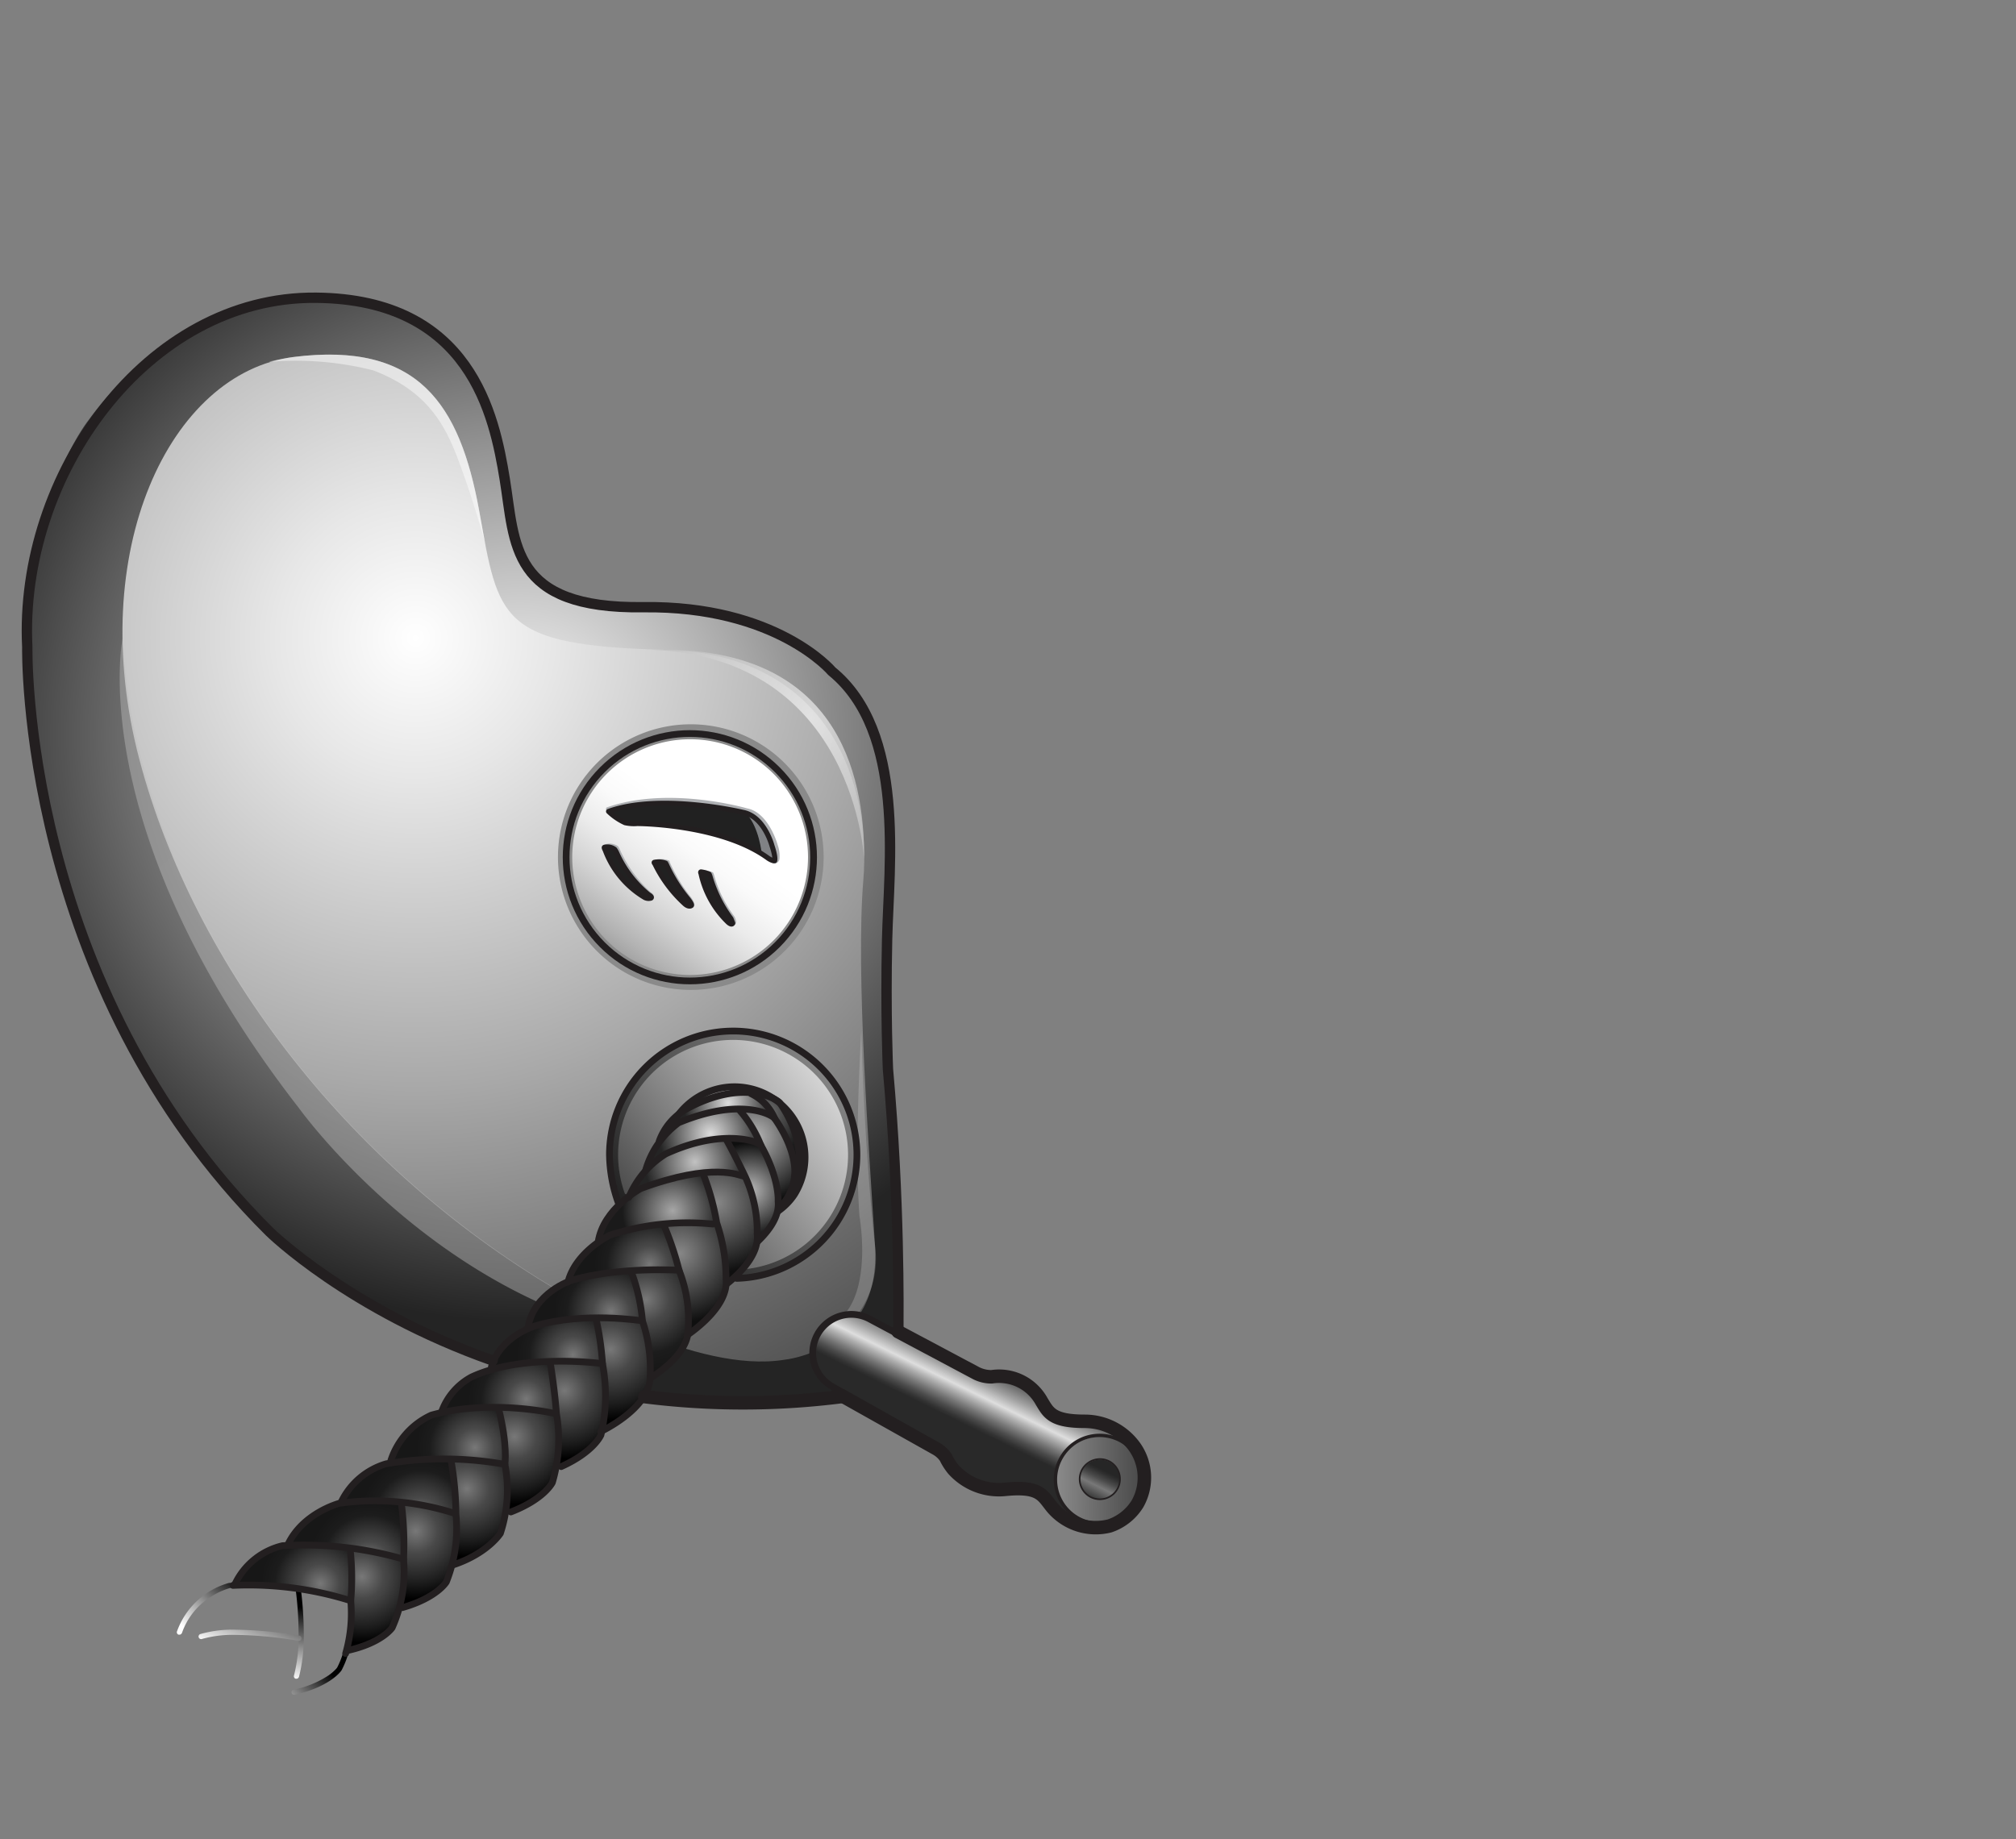<svg id="Layer_1" data-name="Layer 1" xmlns="http://www.w3.org/2000/svg" xmlns:xlink="http://www.w3.org/1999/xlink" viewBox="0 0 263 240"><rect x="0" y="0" width="263" height="240" fill="#808080" stroke="none"/><defs><style>.cls-1,.cls-47,.cls-48,.cls-49,.cls-50,.cls-51,.cls-52{fill:none;}.cls-2{fill:url(#radial-gradient);}.cls-3{fill:url(#radial-gradient-2);}.cls-4{opacity:0.43;fill:url(#linear-gradient);}.cls-5,.cls-6{fill:#fff;}.cls-5{opacity:0.46;}.cls-6{opacity:0.18;}.cls-7{opacity:0.62;fill:url(#radial-gradient-3);}.cls-8{fill:#f7f7f7;}.cls-9{fill:#8a8a8a;}.cls-10{fill:url(#linear-gradient-2);}.cls-11{fill:url(#linear-gradient-3);}.cls-12{fill:url(#linear-gradient-4);}.cls-13{fill:#afb1b4;}.cls-14{fill:#212121;}.cls-15{fill:#808285;}.cls-16{fill:url(#linear-gradient-5);}.cls-17{fill:url(#linear-gradient-6);}.cls-18{fill:url(#linear-gradient-7);}.cls-19{fill:url(#radial-gradient-4);}.cls-20{fill:url(#radial-gradient-5);}.cls-21{fill:url(#radial-gradient-6);}.cls-22{fill:url(#radial-gradient-7);}.cls-23{fill:url(#radial-gradient-8);}.cls-24{fill:url(#radial-gradient-9);}.cls-25{fill:url(#radial-gradient-10);}.cls-26{fill:url(#radial-gradient-11);}.cls-27{fill:url(#radial-gradient-12);}.cls-28{fill:url(#radial-gradient-13);}.cls-29{fill:url(#radial-gradient-14);}.cls-30{fill:url(#radial-gradient-15);}.cls-31{fill:url(#radial-gradient-16);}.cls-32{fill:url(#radial-gradient-17);}.cls-33{fill:url(#radial-gradient-18);}.cls-34{fill:url(#radial-gradient-19);}.cls-35{fill:url(#radial-gradient-20);}.cls-36{fill:url(#radial-gradient-21);}.cls-37{fill:url(#radial-gradient-22);}.cls-38{fill:url(#radial-gradient-23);}.cls-39{fill:url(#radial-gradient-24);}.cls-40{fill:url(#radial-gradient-25);}.cls-41{fill:url(#radial-gradient-26);}.cls-42{fill:url(#radial-gradient-27);}.cls-43{fill:url(#linear-gradient-8);}.cls-44{fill:url(#linear-gradient-9);}.cls-45{fill:url(#linear-gradient-10);}.cls-46{fill:url(#linear-gradient-11);}.cls-47,.cls-48,.cls-49,.cls-50,.cls-51,.cls-52{stroke:#231f20;stroke-linecap:round;stroke-linejoin:round;}.cls-47{stroke-width:1.76px;}.cls-48{stroke-width:1.35px;}.cls-49{stroke-width:0.88px;}.cls-50{stroke-width:0.66px;}.cls-51{stroke-width:0.44px;}.cls-52{stroke-width:0.21px;}</style><radialGradient id="radial-gradient" cx="-476.94" cy="95.92" r="79.68" gradientTransform="matrix(-1, 0, 0, 1, -409.08, 0)" gradientUnits="userSpaceOnUse"><stop offset="0" stop-color="#fff"/><stop offset="0.96" stop-color="#242424"/></radialGradient><radialGradient id="radial-gradient-2" cx="-463.29" cy="83.26" r="138.76" gradientTransform="matrix(-1, 0, 0, 1, -409.08, 0)" gradientUnits="userSpaceOnUse"><stop offset="0" stop-color="#fff"/><stop offset="0.13" stop-color="#e7e7e7"/><stop offset="0.42" stop-color="#a9a9a9"/><stop offset="0.83" stop-color="#464646"/><stop offset="0.89" stop-color="#373737"/></radialGradient><linearGradient id="linear-gradient" x1="-455.09" y1="133.8" x2="-371.13" y2="45.1" gradientTransform="matrix(-1, 0, 0, 1, -409.08, 0)" gradientUnits="userSpaceOnUse"><stop offset="0" stop-color="#c2c2c2"/><stop offset="0.37" stop-color="#bfbfbf"/><stop offset="0.6" stop-color="#b7b7b7"/><stop offset="0.8" stop-color="#a8a8a8"/><stop offset="0.98" stop-color="#939393"/><stop offset="1" stop-color="#909090"/></linearGradient><radialGradient id="radial-gradient-3" cx="-515.11" cy="93.69" r="45.68" gradientTransform="matrix(-1, 0, 0, 1, -409.08, 0)" gradientUnits="userSpaceOnUse"><stop offset="0" stop-color="#fff"/><stop offset="1" stop-color="#747474"/></radialGradient><linearGradient id="linear-gradient-2" x1="-506.43" y1="101.69" x2="-485.47" y2="130.72" gradientTransform="matrix(-1, 0, 0, 1, -409.08, 0)" gradientUnits="userSpaceOnUse"><stop offset="0.23" stop-color="#fff"/><stop offset="0.33" stop-color="#fafafa"/><stop offset="0.46" stop-color="#ebebeb"/><stop offset="0.59" stop-color="#d3d3d3"/><stop offset="0.73" stop-color="#b2b2b2"/><stop offset="0.88" stop-color="#878787"/><stop offset="1" stop-color="#5f5f5f"/></linearGradient><linearGradient id="linear-gradient-3" x1="-518.28" y1="139.61" x2="-484.08" y2="167.54" gradientTransform="matrix(-1, 0, 0, 1, -409.08, 0)" gradientUnits="userSpaceOnUse"><stop offset="0.04" stop-color="#828282"/><stop offset="0.92" stop-color="#0a0a0a"/></linearGradient><linearGradient id="linear-gradient-4" x1="-511.05" y1="146.02" x2="-479.25" y2="172" gradientTransform="matrix(-1, -0.01, -0.01, 1, -400.62, -12.4)" gradientUnits="userSpaceOnUse"><stop offset="0" stop-color="#fff"/><stop offset="0" stop-color="#e7e7e7"/><stop offset="0" stop-color="#e0e0e0"/><stop offset="1" stop-color="#242424"/></linearGradient><linearGradient id="linear-gradient-5" x1="-539.6" y1="178.87" x2="-534.69" y2="188.86" gradientTransform="matrix(-1, 0, 0, 1, -409.08, 0)" gradientUnits="userSpaceOnUse"><stop offset="0" stop-color="#4a4a4a"/><stop offset="0.07" stop-color="#626262"/><stop offset="0.23" stop-color="#a0a0a0"/><stop offset="0.37" stop-color="#dedede"/><stop offset="0.44" stop-color="#b3b3b3"/><stop offset="0.55" stop-color="#787878"/><stop offset="0.64" stop-color="#4d4d4d"/><stop offset="0.71" stop-color="#333"/><stop offset="0.75" stop-color="#292929"/></linearGradient><linearGradient id="linear-gradient-6" x1="-544.51" y1="193.2" x2="-567.52" y2="193.42" gradientTransform="matrix(-1, 0, 0, 1, -409.08, 0)" gradientUnits="userSpaceOnUse"><stop offset="0" stop-color="#989898"/><stop offset="0.96" stop-color="#171717"/></linearGradient><linearGradient id="linear-gradient-7" x1="-551.21" y1="195.84" x2="-553.86" y2="190.54" gradientTransform="matrix(-1, 0, 0, 1, -409.08, 0)" gradientUnits="userSpaceOnUse"><stop offset="0" stop-color="#2b2b2b"/><stop offset="0.13" stop-color="#434343"/><stop offset="0.37" stop-color="#787878"/><stop offset="0.38" stop-color="#757575"/><stop offset="0.54" stop-color="#4a4a4a"/><stop offset="0.67" stop-color="#303030"/><stop offset="0.74" stop-color="#262626"/></linearGradient><radialGradient id="radial-gradient-4" cx="-456.31" cy="205.75" r="10.49" gradientTransform="matrix(-1, 0, 0, 1, -409.08, 0)" gradientUnits="userSpaceOnUse"><stop offset="0" stop-color="#787878"/><stop offset="0.27" stop-color="#484848"/><stop offset="0.32" stop-color="#434343"/><stop offset="0.63" stop-color="#1c1c1c"/><stop offset="0.82"/></radialGradient><radialGradient id="radial-gradient-5" cx="-463.31" cy="199.78" r="10.83" xlink:href="#radial-gradient-4"/><radialGradient id="radial-gradient-6" cx="-469.98" cy="194.27" r="10.8" xlink:href="#radial-gradient-4"/><radialGradient id="radial-gradient-7" cx="-476.19" cy="187.46" r="10.72" xlink:href="#radial-gradient-4"/><radialGradient id="radial-gradient-8" cx="-482.72" cy="181.47" r="10.84" xlink:href="#radial-gradient-4"/><radialGradient id="radial-gradient-9" cx="-488.74" cy="176.08" r="11.27" xlink:href="#radial-gradient-4"/><radialGradient id="radial-gradient-10" cx="-450.87" cy="206.63" r="9.43" gradientTransform="matrix(-1, 0, 0, 1, -409.08, 0)" gradientUnits="userSpaceOnUse"><stop offset="0" stop-color="#787878"/><stop offset="0.27" stop-color="#484848"/><stop offset="0.32" stop-color="#434343"/><stop offset="0.63" stop-color="#1c1c1c"/><stop offset="0.82" stop-color="#171717"/></radialGradient><radialGradient id="radial-gradient-11" cx="-477.86" cy="183.47" r="9.53" gradientTransform="matrix(-1, 0.04, 0.04, 1, -436.99, 39.33)" xlink:href="#radial-gradient-10"/><radialGradient id="radial-gradient-12" cx="-484.76" cy="178.01" r="9.57" gradientTransform="matrix(-1, 0.04, 0.04, 1, -436.99, 39.33)" xlink:href="#radial-gradient-10"/><radialGradient id="radial-gradient-13" cx="-471.02" cy="188.86" r="9.32" xlink:href="#radial-gradient-10"/><radialGradient id="radial-gradient-14" cx="-477.73" cy="182.54" r="9.23" xlink:href="#radial-gradient-10"/><radialGradient id="radial-gradient-15" cx="-483.83" cy="176.78" r="9.03" xlink:href="#radial-gradient-10"/><radialGradient id="radial-gradient-16" cx="-488.8" cy="171.13" r="9.1" xlink:href="#radial-gradient-10"/><radialGradient id="radial-gradient-17" cx="-493.82" cy="164.95" r="8.83" xlink:href="#radial-gradient-10"/><radialGradient id="radial-gradient-18" cx="-496.83" cy="157.96" r="8.03" gradientTransform="matrix(-1, 0, 0, 1, -409.08, 0)" gradientUnits="userSpaceOnUse"><stop offset="0" stop-color="#a6a6a6"/><stop offset="0.82" stop-color="#1a1a1a"/></radialGradient><radialGradient id="radial-gradient-19" cx="-499.74" cy="151.61" r="6.86" gradientTransform="matrix(-1, 0, 0, 1, -409.08, 0)" gradientUnits="userSpaceOnUse"><stop offset="0" stop-color="#c2c2c2"/><stop offset="0.96" stop-color="#242424"/></radialGradient><radialGradient id="radial-gradient-20" cx="-501.77" cy="147.94" r="7.03" gradientTransform="matrix(-1, 0, 0, 1, -409.08, 0)" gradientUnits="userSpaceOnUse"><stop offset="0" stop-color="#ddd"/><stop offset="0.96" stop-color="#242424"/></radialGradient><radialGradient id="radial-gradient-21" cx="-504.06" cy="143.93" r="6.04" xlink:href="#radial-gradient-20"/><radialGradient id="radial-gradient-22" cx="-493.36" cy="169.58" r="11.1" xlink:href="#radial-gradient-10"/><radialGradient id="radial-gradient-23" cx="-497.8" cy="163.55" r="11.56" gradientTransform="matrix(-1, 0, 0, 1, -409.08, 0)" gradientUnits="userSpaceOnUse"><stop offset="0" stop-color="#878787"/><stop offset="0.78" stop-color="#0f0f0f"/></radialGradient><radialGradient id="radial-gradient-24" cx="-502.64" cy="156.94" r="11.7" xlink:href="#radial-gradient-23"/><radialGradient id="radial-gradient-25" cx="-506.98" cy="155.32" r="7.44" gradientTransform="matrix(-1, 0, 0, 1, -409.08, 0)" gradientUnits="userSpaceOnUse"><stop offset="0" stop-color="#b8b8b8"/><stop offset="0.84" stop-color="#0f0f0f"/></radialGradient><radialGradient id="radial-gradient-26" cx="-507.51" cy="148.39" r="10.36" xlink:href="#radial-gradient-25"/><radialGradient id="radial-gradient-27" cx="-508.91" cy="145.28" r="8.69" xlink:href="#radial-gradient-10"/><linearGradient id="linear-gradient-8" x1="-432.87" y1="212.23" x2="-439.87" y2="205.46" gradientTransform="matrix(-1, 0, 0, 1, -409.08, 0)" gradientUnits="userSpaceOnUse"><stop offset="0" stop-color="#fff"/><stop offset="1"/></linearGradient><linearGradient id="linear-gradient-9" x1="-444.89" y1="224.65" x2="-451.89" y2="217.88" xlink:href="#linear-gradient-8"/><linearGradient id="linear-gradient-10" x1="-447.29" y1="219.34" x2="-448.31" y2="209.64" xlink:href="#linear-gradient-8"/><linearGradient id="linear-gradient-11" x1="-440.55" y1="216.42" x2="-444.73" y2="206.37" xlink:href="#linear-gradient-8"/></defs><rect class="cls-1" x="0.14" width="263" height="240.54"/><path class="cls-2" d="M117.62,174.69s-.9-23-1.58-32.28c0,0-.45-13.54.23-26.4,0,0,2.48-20.77-7.68-29.34,0,0-8.35-8.58-26.18-7.68,0,0-11.73.23-14.44-6.54a44.44,44.44,0,0,1-2-11.51S64.81,40.17,43.82,38.59c0,0-19.86-.9-32.28,16.25,0,0-19.41,23.93,2.26,73.81,0,0,12.41,36.33,50.78,48.75,0,0,22.35,8.35,46.5,4.51Z"/><path class="cls-3" d="M102.3,177.43s12.7-1.19,11.85-14.9c-.74-12.07-2.54-35.55-1.52-47.74s-4.23-29.45-25.9-30S65.06,80.77,62.52,66.72s-8-22.18-24.2-20.14S11.06,72,18.17,99.05s27.76,54,55.86,70.08C74,169.13,90.79,179.29,102.3,177.43Z"/><path class="cls-4" d="M80.9,172.26c-4.26-1.93-7.83-3.75-7.83-3.75C46,152.6,25.68,126.59,18.57,99.5A79.48,79.48,0,0,1,16,83.25s-5.25,25,23,61.34c0,0,16.93,23.69,43.79,29.56Z"/><path class="cls-5" d="M35.33,47.2c-1,.1,2-.5,3-.62,16.25-2,21.66,6.09,24.2,20.14.28,1.52.52,2.91.77,4.19,0,0-1.28-4.75-3.08-9.72S56.37,51.26,48.7,48.33A41.15,41.15,0,0,0,35.33,47.2Z"/><path class="cls-6" d="M108.32,174.77a12.31,12.31,0,0,0,5.83-12.24c-.78-6.95-1.51-17.75-1.79-28,0,0-.92,14.66-.24,24.14,0,0,1.81,9.93-2.71,13.55Z"/><path class="cls-7" d="M84.88,84.78c-.6,0,1.21,0,1.85,0,22,.06,26.13,15.52,26,27.44C112.75,112.27,111.63,85.74,84.88,84.78Z"/><path class="cls-8" d="M73.81,111.66A16.14,16.14,0,1,0,90,95.52,16.14,16.14,0,0,0,73.81,111.66Z"/><path class="cls-9" d="M72.79,111.83A17.33,17.33,0,1,0,90.11,94.51,17.32,17.32,0,0,0,72.79,111.83Z"/><path class="cls-10" d="M74.65,111.83A15.38,15.38,0,1,0,90,96.46,15.39,15.39,0,0,0,74.65,111.83Z"/><path class="cls-11" d="M96.1,166.81a16.11,16.11,0,1,0-15.58-10.49"/><path class="cls-12" d="M95.86,165.69a15,15,0,1,0-14.35-9.95"/><path class="cls-13" d="M101.68,112.14a4.15,4.15,0,0,0-.22-1.86s-1.13-4.25-4-4.8c0,0-10.21-3-18.34-.11,0,0-.62.73,2.09,1.81A20.68,20.68,0,0,1,84,107a34.15,34.15,0,0,1,16.88,5.66A.68.68,0,0,0,101.68,112.14Z"/><path class="cls-14" d="M101.06,112.31s.14-.22-.37-1.75a5.49,5.49,0,0,0-4.31-4.82s-9.14-2.16-16.34-.17c0,0-.59-.21-.17.72a3.28,3.28,0,0,0,1.36,1.06c1.31.32,14.13.33,19.3,4.82C100.53,112.17,100.47,112.4,101.06,112.31Z"/><path class="cls-15" d="M99.37,111.35s-.34-3.41-2-5.19c0,0,2.25.17,3.35,4.4,0,0,.88,2,0,1.64Z"/><path class="cls-13" d="M78.74,110.25c-.08,0,.18.48.23.62.25.68,1.69,3.44,5.53,5.84,0,0,.25.74.68.59,0,0,.42-.45-.28-.87a16.72,16.72,0,0,1-4-5.5,3.45,3.45,0,0,0-.27-.5A1.92,1.92,0,0,0,78.74,110.25Z"/><path class="cls-13" d="M91.38,113.52c-.1,0,.57.23.57.23a15.57,15.57,0,0,0,3.55,6.8c.51.42.54-.28.54-.28a2,2,0,0,0-.25-.71,15.86,15.86,0,0,1-2.63-5.36,2.08,2.08,0,0,0-.14-.36A4.12,4.12,0,0,0,91.38,113.52Z"/><path class="cls-13" d="M85.35,112.23c-.1,0,.5.14.5.14a22.12,22.12,0,0,0,3.79,5.5c.31,1.14.9.34.9.34.22-.31-.37-1.1-.37-1.1a20.19,20.19,0,0,1-2.82-4.66s0-.11-.08-.16A2.84,2.84,0,0,0,85.35,112.23Z"/><path class="cls-14" d="M84.64,116.84a14.94,14.94,0,0,1-4.15-5.42s-.39-1-1-1.07c0,0-.81-.23-.48.65a12.1,12.1,0,0,0,5.16,6.21,1.13,1.13,0,0,0,.82.08S85.21,117.18,84.64,116.84Z"/><path class="cls-14" d="M95,120.51a12.54,12.54,0,0,1-3.55-6.38s-.06-.45.34-.48c0,0,.59,0,.87.93A16.93,16.93,0,0,0,95.35,120s.36.53.22.59S95.49,120.93,95,120.51Z"/><path class="cls-14" d="M89.3,117.81a14.45,14.45,0,0,1-3.81-4.91s-.27-.08.24-.28,1-.14,1.25.37a20.14,20.14,0,0,0,2.82,4.51s.51.54.26.59C90.06,118.09,89.86,118.35,89.3,117.81Z"/><path class="cls-16" d="M107.21,173.28a5.55,5.55,0,0,1,6.94-.93l9.48,5,4.23,2.2a30.16,30.16,0,0,0,3,0c1.44-.08,4.57,1.52,5.59,4s2.87,1.52,4.14,1.86,8.38.17,8.38,6.35-4.14,10.32-10.83,5.75a11,11,0,0,0-2.2-2.87c-.93-.6-3.64-.34-5.25-.34s-5.08-.17-7.62-4.66l-12.78-7.19-.84-.93S103.66,178.78,107.21,173.28Z"/><path class="cls-17" d="M137.79,193.28a5.7,5.7,0,1,0,5.7-5.81A5.76,5.76,0,0,0,137.79,193.28Z"/><path class="cls-18" d="M140.89,193.11a2.6,2.6,0,1,0,2.6-2.65A2.63,2.63,0,0,0,140.89,193.11Z"/><path class="cls-19" d="M52.54,203.72s.5,5.61-1.19,8.58c0,0-3.64,3.13-6,3a58.75,58.75,0,0,0,.34-13.21Z"/><path class="cls-20" d="M59.56,197.4s.48,6.29-1.21,9.25c0,0-3.64,3.14-6,3A73.53,73.53,0,0,0,52.45,196Z"/><path class="cls-21" d="M66,191.05s.74,6.72-1,9.68c0,0-3.52,3.53-5.89,3.36a84.34,84.34,0,0,0-.09-13.63Z"/><path class="cls-22" d="M72.62,184.39s.74,6.72-1,9.68c0,0-3.16,3.27-5.53,3.1a84.79,84.79,0,0,0-1-13.48Z"/><path class="cls-23" d="M78.55,178.1s1.41,7-.28,9.93c0,0-3,3.45-5.42,3.28a63.07,63.07,0,0,0-1.13-13.66Z"/><path class="cls-24" d="M84,172.46s1.87,6.86.17,9.82c0,0-2.82,3.27-5.41,4.06a53.21,53.21,0,0,0-.88-14.25Z"/><path class="cls-25" d="M30.7,206.71s2.62-5.33,7.62-5.25c0,0,5.67.09,7.36.59,0,0,.51,4.74,0,6.69C45.68,208.74,36.37,206.63,30.7,206.71Z"/><path class="cls-26" d="M37.38,201.63s2.71-5,7.38-5.58c0,0,5.67-.17,7.38.26,0,0,.9,5.13.48,7.1C52.62,203.41,43.31,201,37.38,201.63Z"/><path class="cls-27" d="M44,196.38s2.7-5.2,7.36-5.75c0,0,5.59-.67,7.31-.24,0,0,1.07,5.21.65,7.18C48.07,194.66,47.89,196,44,196.38Z"/><path class="cls-28" d="M65.15,183.86a21.91,21.91,0,0,1,.76,7.19s-8.8-1.61-14.9-.17c0,0,1.86-6.18,7.2-6.68C58.21,184.2,63,182.93,65.15,183.86Z"/><path class="cls-29" d="M72.68,184.54s-8.55-1.87-14.9-.09c0,0,.85-4.49,6.69-5.76a29.85,29.85,0,0,1,7.36-1Z"/><path class="cls-30" d="M64.13,178.78s.42-5.16,7.62-6.18c0,0,4.48-1.18,6.09-.51l.85,5.84s-7.79-1.27-14.22.76"/><path class="cls-31" d="M83.68,172.26s-.34-5.24-1.27-6.35c0,0-11.93-.84-13.37,7.37A27.53,27.53,0,0,1,83.68,172.26Z"/><path class="cls-32" d="M88.59,165.66s-10.83-.17-14.22,1.36a9.19,9.19,0,0,1,6.35-6.27s3.89-1.1,5.92-.76Z"/><path class="cls-33" d="M91.58,153.28s-12.07,0-13.43,8.46a31.23,31.23,0,0,1,15.46-2A32.62,32.62,0,0,0,91.58,153.28Z"/><path class="cls-34" d="M94.63,148.88s-9.71-.46-12.3,6.88c0,0,9.14-4.18,14.78-2.15A27.6,27.6,0,0,0,94.63,148.88Z"/><path class="cls-35" d="M99.14,149.33s-1.58-3.62-2.59-4.41c0,0-10-1.24-12.19,7.68C84.36,152.6,91.13,146.5,99.14,149.33Z"/><path class="cls-36" d="M100.84,145.6s-.79-3.16-5.08-3.72a8.57,8.57,0,0,0-8.35,5.19S94.63,143.12,100.84,145.6Z"/><path class="cls-37" d="M88.59,165.66l-6.18.25A58.27,58.27,0,0,1,84.25,174s1.24,4.06.45,5.64c0,0,5.53-.9,4.85-9.7A14.25,14.25,0,0,0,88.59,165.66Z"/><path class="cls-38" d="M93.73,159.71s-4.91-.68-7.09.28c0,0,4.38,9.65,3.14,14,0,0,5.64-2.93,4.74-8.35A26.21,26.21,0,0,0,93.73,159.71Z"/><path class="cls-39" d="M97.11,153.61s-3.61-1.57-5.42-.33c0,0,3.5,9.7,3,14.33,0,0,5.42-3.61,3.84-9.48A13.3,13.3,0,0,0,97.11,153.61Z"/><path class="cls-40" d="M98.8,149.21s-3.72-.67-4.17-.33c0,0,5.08,6.88,4.06,13,0,0,3.27-1.69,2.71-6.32C101.4,155.53,101.06,151.36,98.8,149.21Z"/><path class="cls-41" d="M100.84,145.6s-3.28-1.35-4.29-.68c0,0,5.53,8.13,5.08,12.87,0,0,3.72-2.93,1.35-8.13A14.3,14.3,0,0,0,100.84,145.6Z"/><path class="cls-42" d="M98.24,142.22s8.35,3.38,5.53,10.94A18.22,18.22,0,0,0,98.24,142.22Z"/><path class="cls-43" d="M23.73,213.1a9.07,9.07,0,0,1,3.79-4.75h0a9.16,9.16,0,0,1,2.5-1.14h0l.41,0h0a.32.32,0,0,0,.31-.36h0a.32.32,0,0,0-.36-.31h0l-.44,0h-.05a10.12,10.12,0,0,0-6.8,6.33h0a.33.33,0,0,0,.21.43h0l.11,0h0a.34.34,0,0,0,.32-.23Z"/><path class="cls-44" d="M38.45,221.14c4.67-1.07,6.07-3.11,6.12-3.21h0a11.82,11.82,0,0,0,.84-2.07h0a.33.33,0,0,0-.22-.42h0a.34.34,0,0,0-.43.22h0a10.84,10.84,0,0,1-.77,1.92h0a1.71,1.71,0,0,1-.24.28h0a5.84,5.84,0,0,1-.9.76h0a13,13,0,0,1-4.56,1.86h0a.34.34,0,0,0-.25.41h0a.35.35,0,0,0,.33.26h.08Z"/><path class="cls-45" d="M39,218.82a21.06,21.06,0,0,0,.63-5.65h0a47.58,47.58,0,0,0-.39-5.89h0a.34.34,0,0,0-.39-.28h0a.33.33,0,0,0-.28.38h0a45.09,45.09,0,0,1,.38,5.79h0a20.26,20.26,0,0,1-.6,5.47h0a.33.33,0,0,0,.23.41h0l.1,0h0a.34.34,0,0,0,.32-.25Z"/><path class="cls-46" d="M39.33,213.82a.34.34,0,0,0-.27-.39h0a53.93,53.93,0,0,0-8.27-.78h0a15.41,15.41,0,0,0-4.66.57h0a.34.34,0,0,0-.21.43h0a.34.34,0,0,0,.43.21h0a14.88,14.88,0,0,1,4.44-.53h0a51.51,51.51,0,0,1,8.14.77H39a.33.33,0,0,0,.33-.28Z"/><path class="cls-47" d="M84.12,182.24a102.19,102.19,0,0,0,25.59,0"/><path class="cls-48" d="M117.2,173.36c0-2.33.19-16.54-1.36-33.85,0,0-.33-7.22-.11-16.93s2.48-27.08-7.22-35c0,0-7.22-8.58-24.6-8.35S67.21,70.9,65.85,62.54s-4.43-23.49-24.6-23.69C19.13,38.62,2.43,62.09,3.56,84.44c0,0-.9,44,31.6,76.28,0,0,10.36,10.2,29.11,16.81"/><circle class="cls-49" cx="90" cy="111.86" r="16.14" transform="translate(-52.74 96.4) rotate(-45)"/><path class="cls-49" d="M96.1,166.81a16.14,16.14,0,1,0-16.59-16.13,19.36,19.36,0,0,0,1.13,6.21"/><path class="cls-49" d="M87.43,147.24a9.2,9.2,0,1,1,16.19,8.65,8.24,8.24,0,0,1-2.1,2.14"/><path class="cls-50" d="M101.06,112.31s.17-.39-.34-1.92c0,0-1-3.89-3.83-4.4,0,0-10.73-2.57-17.5-.11a7.79,7.79,0,0,0,2.15,1.47,5.24,5.24,0,0,0,1.58.11c1.35,0,11.35.31,17.11,4.54C100.23,112,100.78,112.37,101.06,112.31Z"/><path class="cls-50" d="M78.86,110.56c-.08,0,0,.2.08.34a12.09,12.09,0,0,0,5.17,6.21,1.1,1.1,0,0,0,.81.08s.26-.11-.31-.45a14.87,14.87,0,0,1-4.14-5.42,2.75,2.75,0,0,0-.28-.49A1.59,1.59,0,0,0,78.86,110.56Z"/><path class="cls-50" d="M91.45,113.77c-.1,0,0,.21,0,.21A12.45,12.45,0,0,0,95,120.35c.5.43.59.11.59.11s-.23-.59-.23-.59a17.15,17.15,0,0,1-2.71-5.44,1.92,1.92,0,0,0-.14-.37A3.85,3.85,0,0,0,91.45,113.77Z"/><path class="cls-50" d="M85.37,112.52c-.1,0,.06.19.06.19a17.22,17.22,0,0,0,3.84,5.17c.56.54.89.3.89.3.25-.06-.41-.88-.41-.88a19.76,19.76,0,0,1-2.82-4.51l-.09-.16A2.67,2.67,0,0,0,85.37,112.52Z"/><path class="cls-51" d="M149.08,192.58a5.59,5.59,0,0,0-2.91-4.6,5.76,5.76,0,0,0-5.44,10.16,5.44,5.44,0,0,0,2.45.65"/><path class="cls-52" d="M141.13,191.82a2.63,2.63,0,1,0,3.59-1.14A2.67,2.67,0,0,0,141.13,191.82Z"/><path class="cls-47" d="M109.85,182.13,122.08,189a3.74,3.74,0,0,1,1.3,1.17,7.6,7.6,0,0,0,1,1.57,8,8,0,0,0,6.73,2.6c4.27-.43,4.83.65,5.88,2a7.42,7.42,0,0,0,7.76,2.77,6.84,6.84,0,0,0,3.64-2.88,6.94,6.94,0,0,0-.42-7.5,8,8,0,0,0-6.44-3.27c-4.28,0-4.74-1.13-5.64-2.6a6.33,6.33,0,0,0-6.52-3.21,4.39,4.39,0,0,1-2-.46l-10.2-5.43"/><path class="cls-49" d="M116.74,173.86l-3.3-1.76a5,5,0,0,0-4.75,8.89l1.23.69"/><path class="cls-49" d="M72.28,184.42s-8.35-1.92-16,.23A9.86,9.86,0,0,0,51,190.54"/><path class="cls-49" d="M66.64,197.29c4.4-1.7,5.42-3.84,5.42-3.84a19.69,19.69,0,0,0,.53-9s-.16-2.54-.76-6.35"/><path class="cls-49" d="M78.6,177.93s-10.38-1.41-17.11,1.76a8.34,8.34,0,0,0-3.91,4.61"/><path class="cls-49" d="M73.21,191.37c4.3-1.94,5.19-4.13,5.19-4.13a22.46,22.46,0,0,0,.2-9.31,38.62,38.62,0,0,0-.84-5.84"/><path class="cls-49" d="M59.19,204.17c4.47-1.51,6.09-4.09,6.09-4.09a17.93,17.93,0,0,0,.59-9A45.12,45.12,0,0,0,50.39,191a9.48,9.48,0,0,0-5.84,4.92"/><path class="cls-49" d="M59.26,197.45a34,34,0,0,0-15-1.29s-4.85,1.28-6.75,5.49"/><path class="cls-49" d="M52.5,209.77c4.53-1.3,5.73-3.35,5.73-3.35a18.78,18.78,0,0,0,1.25-8.85,41.51,41.51,0,0,0-.6-6.77"/><path class="cls-49" d="M52.65,203.45a46.78,46.78,0,0,0-15.8-1.76,9.23,9.23,0,0,0-6.19,5"/><path class="cls-49" d="M45.25,215.39c4.6-1,5.91-3,5.91-3a17.83,17.83,0,0,0,1.49-8.91,42,42,0,0,0-.28-7.24"/><path class="cls-49" d="M45.76,208.87a44.36,44.36,0,0,0-15.36-2"/><path class="cls-49" d="M45.09,215.76a19.07,19.07,0,0,0,.67-6.89,33.8,33.8,0,0,0-.08-6.73"/><path class="cls-49" d="M83.8,172.35s-7.68-1.24-14,.67c0,0-4.51,1.31-5.69,5.33"/><path class="cls-49" d="M78.38,186.79s6.43-3,6.43-7.11a19.77,19.77,0,0,0-1-7.33,23.81,23.81,0,0,0-1.47-6.44"/><path class="cls-49" d="M88.59,165.75s-7.73-.51-14,1.3c0,0-5,1.59-5.72,6.23"/><path class="cls-49" d="M84.89,179.8c1.86-1.2,5-3.62,4.89-6.46a17.58,17.58,0,0,0-1.19-7.59,40.76,40.76,0,0,0-2-5.93"/><path class="cls-49" d="M93,159.72a32.63,32.63,0,0,0-13.46,1.46s-4.43,2.14-5.44,6.09"/><path class="cls-49" d="M89.66,174.21c1.55-1.08,5.38-4.07,5.06-7.3a22.86,22.86,0,0,0-1.22-7.34,31.51,31.51,0,0,0-1.69-6.18"/><path class="cls-49" d="M97,153.47c-.57-.07-3.92-1.89-13.4,1.61,0,0-4.93,2.61-5.57,7"/><path class="cls-49" d="M94.85,167.5c1.76-1.41,4.19-3.86,3.93-6.45a17.31,17.31,0,0,0-1.47-7.32s-1.27-2.71-2.54-5"/><path class="cls-49" d="M99.26,149.44c-.29-.5-5.08-2.26-12.42,1.13a12.15,12.15,0,0,0-4.8,5.66"/><path class="cls-49" d="M98.84,162c1.49-1.42,2.87-3.29,2.67-5.23,0,0,.23-2.93-2.25-7.33a15.69,15.69,0,0,0-2.8-4.6"/><path class="cls-49" d="M101.06,145.94c-.33-.47-4.4-2.82-12.53.56a11.68,11.68,0,0,0-4.3,6.18"/><path class="cls-49" d="M101.55,157.72a6.62,6.62,0,0,0,2.11-4.44s.45-2.94-2.6-7.34A6.3,6.3,0,0,0,98,142.72"/><path class="cls-49" d="M103.7,154.31a5.39,5.39,0,0,0,.52-2.39s.57-3.61-2.48-8c-.33-.47-4.74-3.27-12.19.79A7.9,7.9,0,0,0,86,148.89"/><path class="cls-49" d="M65.87,191.06s.38-2.46-.81-7.2"/></svg>